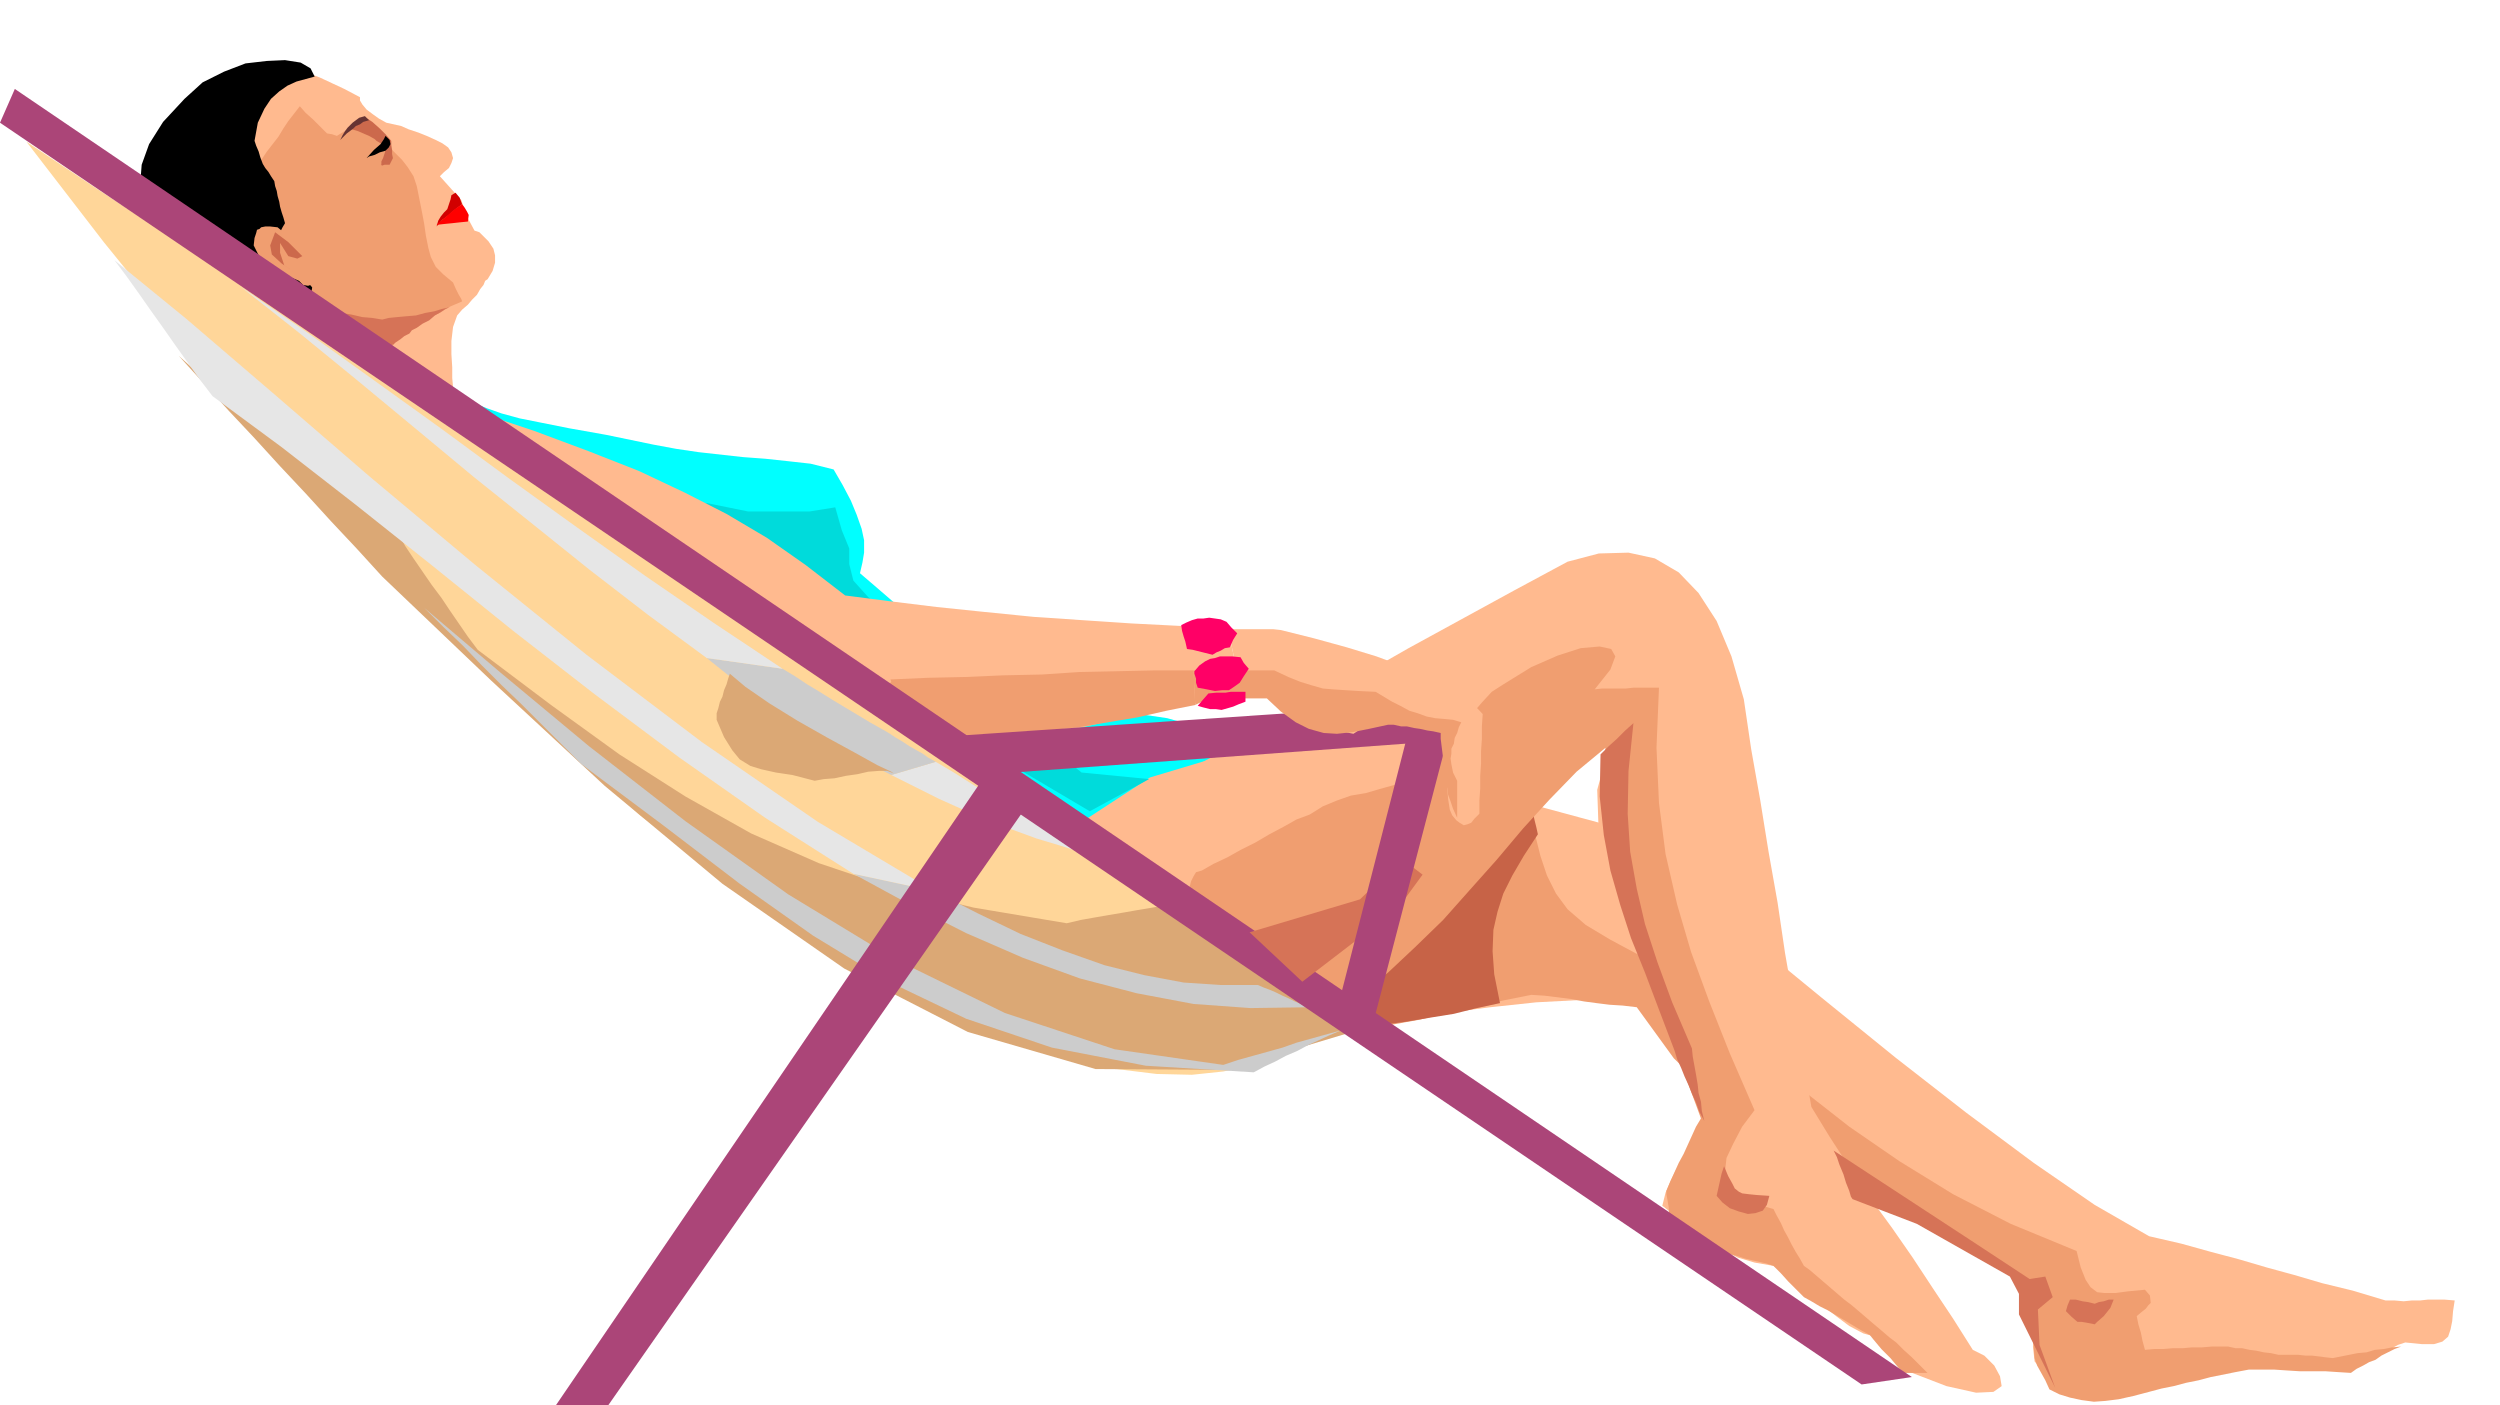 <svg xmlns="http://www.w3.org/2000/svg" width="490.455" height="275.644" fill-rule="evenodd" stroke-linecap="round" preserveAspectRatio="none" viewBox="0 0 3035 1706"><style>.brush1{fill:#ffba8f}.pen1{stroke:none}.brush2{fill:#f09e70}.brush3{fill:#d67357}.brush4{fill:#cc694c}.brush6{fill:#000}.brush13{fill:#dba875}.brush14{fill:#ccc}.brush15{fill:#e6e6e6}.brush16{fill:#ab4578}</style><path d="m1168 1217-1-7 1-16 2-25 3-29 3-34 5-33 6-34 6-29 9-17 11-16 10-16 11-16 10-17 11-16 10-16 12-16 83 16 84 14 84 12 84 12 84 11 84 15 84 18 85 23 84 65 89 72 89 73 90 73 86 67 82 61 74 51 66 38 39 9 36 10 34 9 34 10 33 9 34 10 37 9 40 12h11l11 1 10-1h10l9-1h21l12 1-2 13-1 12-2 10-3 9-7 6-10 3h-15l-20-2-9 3-9 5-9 3-9 5-9 4-8 4-9 4-8 5-38-2-34-1-31-1-29 1-30 2-29 6-31 9-34 13-45-11-32-5-24-5-14-5-9-11-2-18 1-29 5-40-38-21-37-21-38-20-36-20-38-21-37-19-37-21-36-19-25-24-25-24-24-24-24-23-25-24-24-24-25-24-24-23h-59l-57 3-56 6-55 7-56 6-56 6-58 4-57 1-43-2-43-1-44-3-44-3-46-5-46-5-47-6-46-5z" class="pen1 brush1"/><path d="m1857 979 6 32 7 28 8 24 11 22 14 19 22 19 30 18 41 22 67 56 63 53 59 49 60 47 61 42 65 40 70 36 80 33 5 20 6 15 6 9 8 6 9 1h13l15-2 21-2 6 7 1 9-3 3-3 4-5 4-6 5 2 10 3 10 2 10 3 11 11-1h11l12-1h12l11-1h12l12-1h20l9 2h8l9 2 8 1 9 2 9 1 9 2h24l9 1h8l8 1 8 1 9 1 10-2 10-2 10-2 11-1 10-3 11-1 10-2 11-1-8 3-8 4-8 4-7 5-8 3-7 4-8 4-7 5-16-1-15-1h-31l-16-1-15-1h-31l-16 3-15 3-15 3-15 4-15 3-15 4-15 3-15 4-19 5-18 4-16 2-14 1-15-2-14-3-13-4-12-6-5-11-5-9-5-9-3-9-1-12v-32l-1-12v-32l-62-37-65-34-67-34-65-34-64-40-59-44-54-53-45-62-17-2-16-1-16-2-15-2-16-3-16-2-16-2-16-1-35 7-33 8-34 7-33 8-33 6-33 7-33 5-33 4 10-19 11-18 11-19 12-18 10-19 11-18 11-19 12-18 19-19 20-19 19-18 20-18 19-19 20-18 20-19 20-18 10 6 10 9z" class="pen1 brush2"/><path d="m349 97 3-7 7-3h8l10 3 11 4 15 7 15 7 19 10v4l3 5 5 6 8 6 7 5 9 5 9 2 9 2 9 4 12 4 10 4 11 5 8 4 7 5 4 6 2 7-2 6-3 6-6 5-5 5 26 29 4 12 4 10 8 15 6 2 6 6 5 5 6 9 2 8v9l-3 10-6 10-3 2-2 5-4 5-4 7-6 6-5 6-7 6-6 7-5 14-2 17v16l1 16v13l1 11-1 8-1 5-17 3-16 9-16 11-15 13-15 11-14 12-12 7-10 4-13-5-12-12-12-18-12-20-12-22-10-19-9-15-6-8-11-9-7-11-6-12-3-11-3-13-3-11-4-9-3-6-7-5-6-5-8-7-7-7-8-8-7-7-6-6-2-4-6-37 6-36 13-35 19-31 19-28 19-21 15-14 8-4z" class="pen1 brush1"/><path d="m550 343-12-10-9-9-6-12-3-11-3-15-2-14-3-16-3-15-3-15-4-12-7-11-7-9-10-10-8-8-9-9-6-8-5-3-4-3-5-4-3-1-7 4-6 5-8 3-8 5-6-2-6-1-9-9-8-8-9-8-7-8-7 9-7 9-6 9-6 10-7 9-7 9-6 9-6 10 4 12 3 12v12l1 13v12l1 12 2 13 6 13 5 5 4 4 2 3 1 4-1 3v5l-1 6-1 9 1 6 3 8 1 7 3 8 1 1 5 2 7 1 9 2h7l8 1 5 2 3 3 7 4 8 4 8 4 9 5 7 3 8 5 8 4 9 5 6-3 7-3 6-3 7-2 6-3 7-2 7-3 8-2 6-4 6-4 6-4 7-3 6-4 7-4 7-3 7-3-1-3-3-5-4-8-3-7z" class="pen1 brush2"/><path d="m366 360-1 6 2 10 2 8 2 3-6 5-2 6-1 4 3 4 2 3 5 5 5 4 6 7 7 9 8 10 8 9 8 10 5-4 5-4 4-5 4-3 4-5 5-2 6-2 9 1 4 3 4 6 2 6 2 6 1 6 3 6 3 5 6 6 9-4 10-3-6-4-5-3-6-5-2-4-6-16-2-11v-8l2-4 2-4-1 3 4-4 6-4 5-4 6-3 3-4 6-3 7-5 8-4 7-6 7-4 6-4 5-2-9 2-10 3-11 2-11 3-12 1-11 1-10 1-8 2-12-2-12-1-13-3-12-2-13-5-13-4-12-6-11-5z" class="pen1 brush3"/><path d="m446 144 6 4 9 8 7 7 7 8v5l1 6v5l1 5-2 4-2 4h-6l-3 1-2-1h1v-4l2-4 2-6 2-7-3-4-4-1-5-3-2-2-7-4-7-3-7-3-7-2 4-4 5-3 4-3 6-3z" class="pen1 brush4"/><path d="m443 141-7 2-4 3-4 3-3 3-3 3-3 4-3 5-3 6 8-8 8-6 3-3 5-2 4-3 7-2-3-3-2-2z" class="pen1" style="fill:#633"/><path d="m445 192 3-2 7-2 6-3 7-2 4-4 2-4-1-5-5-5-2 4-4 6-8 7-9 10z" class="pen1 brush6"/><path d="m530 275 2-7 3-5 4-5 4-4 2-6 2-6 1-5 5-3 5 6 3 8-8 6-8 7-8 6-7 8z" class="pen1" style="fill:#d10000"/><path d="m530 273 9-1 10-1 9-1 10-1 1-8-2-4-3-5-3-4-9 6-7 6-7 6-8 7z" class="pen1" style="fill:red"/><path d="m382 93-5-10-12-7-19-3-22 1-26 3-26 10-26 13-22 20-26 28-17 27-9 25-2 26 3 24 9 25 13 27 17 29 9 13 7 11 7 8 7 7 7 5 10 6 12 4 16 6 9 2 9 3 9 2 10 3 11 2 9 3 8 4 7 5 6 4 7 4 7 4 9 5 7-2 5-3v-6l-4-6-1-8-2-8-3-9-3-8-4-9-3-9-2-9 1-6-6-7-5-7-7-7-6-7-7-8-5-6-6-7-3-6 3-6 3-6 3-6 3-5-2-7-2-6-2-7-1-6-2-7-1-6-2-6-1-6-4-6-3-5-4-5-3-5-3-8-2-7-3-7-2-6 4-22 8-17 8-12 10-9 10-7 11-5 11-3 11-3z" class="pen1 brush6"/><path d="m337 276-9-1h-6l-5 1-2 2-3 1-1 4-2 6-1 9 3 6 4 8 4 7 7 7 9 5 8 4 4 1 4 1 5 1 7 3 5 5 6 1 6-2 9-2 1-8 1-7-7-9-7-6-7-7-6-7-8-6-6-6-7-6-6-5z" class="pen1 brush2"/><path d="m350 294-16-12-6 16 2 11 12 11 16 11-13-9-5-15v-12l10 16 11 3 6-3-17-17z" class="pen1 brush4"/><path d="m794 540 27 5 27 4 27 3 27 3 27 2 28 3 27 3 28 7 11 19 10 19 7 17 6 17 3 14v15l-2 12-3 13 21 18 22 19 20 19 21 19 19 18 20 19 21 19 24 21 47 6 44 5 41 3 39 5 34 5 32 9 29 12 28 18-110 33-75 49-49 56-27 59-14 53-4 45-3 29-6 7-105-69-149-105-168-126-161-134-131-128-74-107 9-72 117-22 18 10 18 7 17 6 22 6 25 5 35 7 45 8 58 12z" class="pen1" style="fill:#0ff"/><path d="m1204 1057 23-12 23-12 24-12 24-11 23-12 23-11 24-12 24-11 63-36 64-35 64-35 64-35 63-36 64-35 64-35 65-35 38-10 36-1 32 7 29 17 24 25 22 34 18 43 15 52 9 61 11 62 10 62 11 62 9 61 11 63 10 61 11 63 22 36 24 37 25 37 27 37 25 36 25 38 24 36 24 38 14 7 12 12 7 13 2 12-10 7-21 1-36-8-52-20-7-10-7-9-7-10-7-9-21-6-17-9-16-12-15-12-15-14-15-13-16-12-15-10-23-4-20-6-19-9-16-9-16-12-14-11-14-12-13-10 4-16 6-14 7-14 9-13 8-14 8-13 7-14 8-13-19-56-24-56-27-56-27-56-23-57-14-56-2-57 15-55-39 11-38 30-40 42-43 51-49 56-52 59-59 56-66 51-52 14-51-5-51-21-47-31-47-40-42-42-40-42-34-36z" class="pen1 brush1"/><path d="m859 611 49 10h75l31-5 8 28 9 22v19l5 20 18 20 259 213 82 8-72 39-203-120-236-174-109-78 84-2z" class="pen1" style="fill:#00dbdb"/><path d="m1508 846-54 7-53 10-52 12-52 12-53 10-53 9-55 5-55 2-64-26-62-27-62-28-60-28-62-29-62-28-62-27-62-24-26-12-27-23-27-34-19-36-9-37 10-31 29-20 57-5 75 25 67 25 61 24 55 26 51 26 49 29 47 33 48 37 54 7 57 7 58 6 60 6 59 4 60 4 59 3 58 4 17 82z" class="pen1 brush1"/><path d="m1451 856-35 7-35 8-36 6-36 6-38 4-37 5-39 3-38 4-12-8-11-8-11-8-11-7-11-8-11-7-11-8-11-6 3-2 6-4 5-5-1-3 45-2 46-1 46-2 47-1 45-3 47-1 45-1h47l2 42z" class="pen1 brush2"/><path d="m32 172 94 122 129 159 156 179 177 185 189 173 196 149 195 107 187 52 49 6 43 1 38-4 35-7 31-11 31-12 30-13 31-11-123-80-111-75-106-73-101-69-102-71-105-72-113-75-121-78-92-61-91-60-91-60-91-60-92-61-90-60-92-60-90-60z" class="pen1" style="fill:#ffd699"/><path d="m1861 980-36 35-36 35-35 35-35 36-36 35-34 36-36 36-34 36 30-8 31-6 32-5 32-4 30-5 31-5 28-7 28-6-7-35-2-28 1-26 5-22 7-22 11-22 14-24 17-26-2-9-2-8-2-9v-7z" class="pen1" style="fill:#c76347"/><path d="m1434 1096-18 3-17 3-18 3-17 3-18 3-17 3-17 3-17 4-113-19-99-24-89-30-82-36-80-45-80-51-83-60-89-67-12-16-11-16-11-16-10-15-12-16-11-16-11-16-10-15-12-21-10-15-12-12-11-9-14-9-15-8-18-9-20-10-10-8-10-7-10-8-10-7-10-8-10-7-10-8-9-7-11-10-10-10-11-10-10-9-11-10-10-10-11-10-10-9 30 33 31 34 31 33 31 34 31 33 31 34 31 33 31 34 132 126 138 128 143 119 148 103 150 77 155 45 158 1 160-48-27-20-27-19-27-20-27-19-27-20-26-19-27-20-26-18z" class="pen1 brush13"/><path d="m1134 1082 53 27 52 25 51 20 51 18 48 12 48 9 45 3h45l7 3 8 3 7 3 8 4 7 3 8 4 7 3 9 4-70 1-69-5-69-13-69-18-69-25-69-30-69-35-68-37 98 21z" class="pen1 brush14"/><path d="m1036 1061-107-68-104-73-103-77-99-77-98-79-93-74-90-70-84-62-16-21-15-21-15-21-14-20-15-21-14-20-15-21-15-20 87 71 105 90 117 101 129 108 135 109 140 106 141 97 141 84-98-21zm46-120 28 14 30 15 29 13 30 13 29 11 30 11 30 9 31 10-26-16-24-14-23-15-22-13-22-14-22-13-22-14-22-13-54 16z" class="pen1 brush15"/><path d="m1136 925-9-5-7-5-9-5-7-4-9-6-7-4-9-6-7-4-16-9-15-9-15-9-15-9-16-10-15-9-15-10-15-9-92-13 25 20 27 21 27 19 29 19 28 16 29 17 29 15 30 15 54-16z" class="pen1 brush14"/><path d="m950 812-84-56-83-57-83-59-82-59-83-61-82-59-81-58-80-55 71 56 71 58 70 58 71 59 70 56 71 57 70 54 72 53 92 13z" class="pen1 brush15"/><path d="m515 738 93 79 107 89 117 91 125 89 130 79 133 65 133 44 132 19 18-6 18-5 18-5 18-5 17-6 18-5 18-5 18-5-14 6-13 6-13 6-13 7-14 6-13 7-13 6-13 7-131-8-114-22-104-35-94-45-92-56-89-63-93-71-99-74-25-25-24-24-24-24-24-23-24-24-23-24-24-23-23-23z" class="pen1 brush14"/><path d="m1459 1057 14-8 17-8 16-9 18-9 17-10 17-9 16-9 16-6 16-10 17-7 17-6 18-3 17-5 18-5 17-7 17-9 12-11 13-13 12-15 12-15 11-16 12-14 12-13 14-9 34-21 32-14 28-9 23-2 14 3 5 9-6 16-19 24 9-1h29l9-1h31l-3 73 3 67 8 62 14 61 17 58 22 60 25 63 30 69-15 20-11 21-8 17-2 18 3 14 10 13 18 9 28 8 4 8 5 9 4 9 5 9 4 8 5 9 5 8 5 9 7 5 7 6 7 6 7 6 7 6 7 6 7 6 8 6 6 5 7 6 7 6 7 6 6 5 7 6 7 6 8 6 9 9 10 9 9 9 10 10h-29l-6-6-5-6-5-6-5-5-6-6-5-6-5-6-4-5-11-6-10-6-10-6-10-6-10-6-10-5-10-6-9-5-10-10-9-9-9-10-9-9-9-3-9-2-9-2-8-2-9-3-8-2-9-2-8-2-8-5-7-3-7-5-6-3-7-5-7-4-7-4-6-4-3-10v-9l-1-6-1-6-1-5v-4l5-12 5-11 5-11 6-11 5-11 5-11 5-11 6-10-22-60-22-55-22-55-18-52-17-55-11-54-6-58 2-61-35 29-33 34-32 35-32 38-33 37-32 36-34 33-33 31-8 6-7 6-7 6-7 7-7 6-7 7-7 6-7 7-25-17-25-17-25-17-24-16-26-17-24-16-26-17-24-16 4-4 5-5 3-6 3-6 2-8 3-6 3-5 7-2z" class="pen1 brush2"/><path d="m18 108 2303 1564-61 9L0 149l18-41z" class="pen1 brush16"/><path d="m1517 1132 134-40 51-49 25 19-30 41-116 89-64-60z" class="pen1 brush3"/><path d="m1193 946-520 763 60 5 507-726-47-42zm-55-51 616-42 6 46-571 42-51-46z" class="pen1 brush16"/><path d="m1707 899-83 324 37 42 99-379-53 13z" class="pen1 brush16"/><path d="m1085 939-8-3h-10l-13 1-13 3-14 2-14 3-13 1-11 2-27-7-20-3-18-4-13-4-13-8-9-11-10-16-9-21v-8l2-6 2-8 3-6 2-8 3-7 2-7 2-6 19 16 29 20 34 21 37 21 33 18 27 15 17 8 3 2z" class="pen1 brush13"/><path d="M1491 764h55l9 1 40 10 40 11 36 11 35 13 30 12 27 14 21 14 16 17-1 15v15l-1 15v15l-1 15v15l-1 15v16l-6 6-4 5-5 2-4 1-5-3-4-3-5-6-3-7-2-13-1-12-1-12v-12l-1-12v-12l-1-12v-12l-14-2-14-2-14-3-14-1-15-1-14 2-14 4-12 8-19-4-15-3-16-4-12-4-13-7-11-6-11-10-9-9h-16l-7 1-6 1-17-82z" class="pen1 brush1"/><path d="M1449 814h98l17 8 15 6 13 4 14 4 12 1 15 1 16 1 21 1 10 6 10 6 10 5 11 6 10 3 11 4 10 2 12 1 10 1 10 3-3 6-2 7-3 6-1 7-3 6v6l-1 6 1 7 2 10 5 10v45l-5-11-3-9-3-8-1-8-3-9-1-8-1-9v-10l-1-8-1-8-1-8v-7l-9-2-7-1-9-2-7-1-9-2h-7l-9-2h-7l-23 5-20 4-19 2-16-1-18-5-16-8-18-13-17-16h-27l-8 1h-27l-8 1-9 2-8 4-2-42z" class="pen1 brush2"/><path d="m1434 759 1 7 2 7 2 6 2 9 7 1 8 2 8 2 8 2 5-3 5-2 5-3 6-1 4-9 5-8-7-7-6-7-7-3-7-1-7-1-7 1h-7l-7 2-7 3-6 3zm16 56v3l2 6v5l2 6 11 2 10 2 9-1h8l6-4 7-5 5-8 6-9-6-7-4-7-10-1h-15l-6 2-6 1-6 3-7 5-6 7zm17 27-7 8-6 7 7 2 8 2h7l7 1 7-2 7-2 7-3 8-3v-12h-18l-6 1h-11l-10 1z" class="pen1" style="fill:#f06"/><path d="m1943 916 10-10 10-9 10-10 10-9-6 58-1 52 3 46 8 45 10 43 15 46 18 49 24 56 1 10 2 11 2 11 2 12 1 10 3 11 1 11 3 12-6-11-4-11-5-11-4-10-5-11-4-10-5-11-3-10-19-50-17-45-17-42-13-40-12-42-8-43-5-47 1-51zm283 481 165 108 73 48 19-3 9 25-18 15 2 43 19 52-44-89v-25l-11-21-113-64-78-30-2-3-2-7-4-10-3-10-5-12-3-9-3-6-1-2zm-133 19 5 12 5 9 3 6 5 4 4 2 8 1 10 1 15 1-3 11-5 7-9 3-9 1-11-3-11-4-9-7-7-8 2-9 2-9 2-9 3-9zm420 162h7l8 2 7 1 8 2 5-2 6-1 6-2h6l-4 10-8 10-8 7-3 3-5-1-5-1-6-1h-5l-7-6-7-7 2-7 3-7z" class="pen1 brush3"/></svg>
